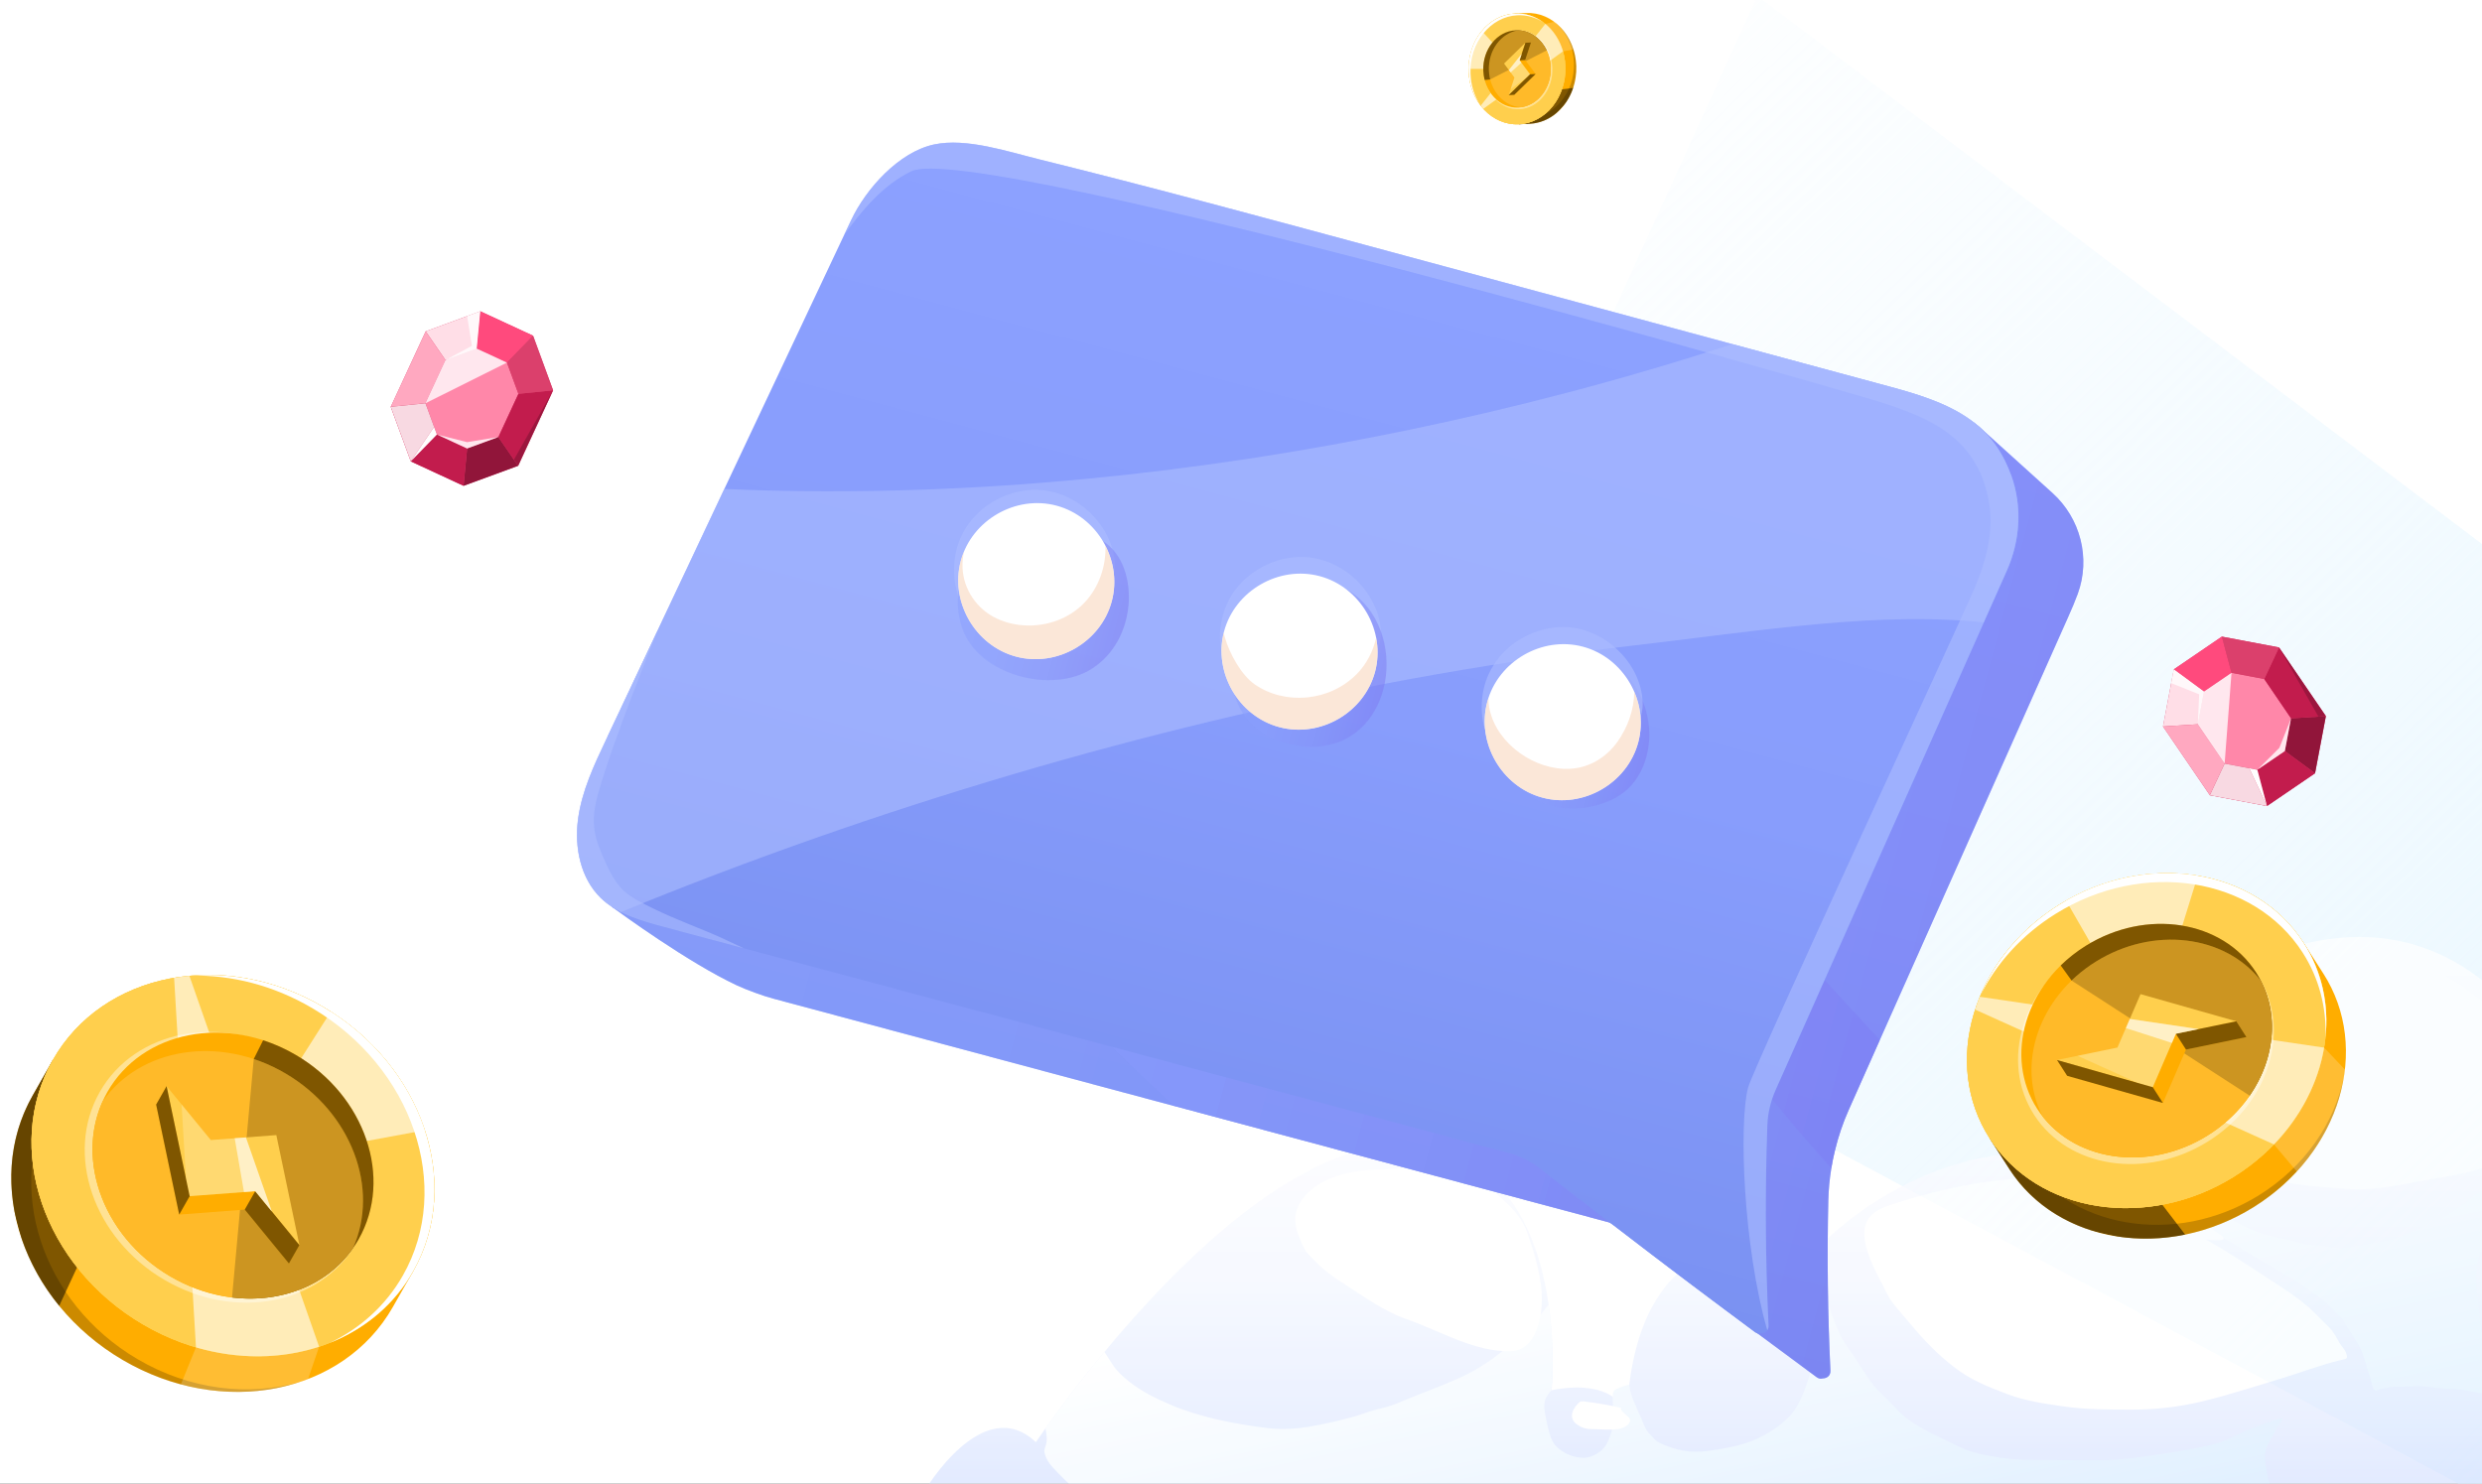 <?xml version="1.0" encoding="UTF-8"?> <svg xmlns="http://www.w3.org/2000/svg" width="281" height="168" viewBox="0 0 281 168" fill="none"><rect x="0" y="0" width="281" height="168" fill="#333333" stroke="none"/><g clip-path="url(#clip0_99_3774)"><rect width="281" height="168" fill="white"></rect><g clip-path="url(#clip1_99_3774)"><path d="M731.147 405.809L742.929 417.036L451.396 910.396L369.906 873.58L731.147 405.809Z" fill="url(#paint0_linear_99_3774)"></path><path d="M732.427 411.941L737.029 411.419L552.773 956.605L527.036 944.874L732.427 411.941Z" fill="url(#paint1_linear_99_3774)"></path><path d="M732.427 411.941L735.685 414.909L336.091 858.166L303.043 843.103L732.427 411.941Z" fill="url(#paint2_linear_99_3774)"></path><path d="M735.635 401.382L738.434 421.479L193.336 792.77L63.002 733.362L735.635 401.382Z" fill="url(#paint3_linear_99_3774)"></path><path d="M724.288 436.164L719.792 451.765L50.93 323.488L112.142 189.195L724.288 436.164Z" fill="url(#paint4_linear_99_3774)"></path><path d="M735.865 405.301L736.76 411.739L-92.011 662.705L-101.368 658.44L-66.768 582.532L735.865 405.301Z" fill="url(#paint5_linear_99_3774)"></path><path d="M736.273 405.988L734.303 412.025L152.805 100.814L198.964 -0.455L736.273 405.988Z" fill="url(#paint6_linear_99_3774)"></path><path d="M745.607 399.782L728.12 419.494L283.388 -185.671L369.658 -374.938L745.607 399.782Z" fill="url(#paint7_linear_99_3774)"></path><path d="M745.696 408.799L728.356 414.054L722.871 -226.038L825.935 -179.06L745.696 408.799Z" fill="url(#paint8_linear_99_3774)"></path><path d="M741.072 406.885L737.029 411.419L506.739 -324.553L586.3 -288.289L741.072 406.885Z" fill="url(#paint9_linear_99_3774)"></path><path d="M741.072 406.885L736.375 408.384L852.114 -167.127L892.815 -148.575L741.072 406.885Z" fill="url(#paint10_linear_99_3774)"></path><path d="M743.95 415.248L730.118 407.613L952.093 -121.556L1025.65 -88.026L743.95 415.248Z" fill="url(#paint11_linear_99_3774)"></path></g><g opacity="0.7"><path fill-rule="evenodd" clip-rule="evenodd" d="M104.68 168.827L122.043 168.977L260.636 170.189L288.419 170.432L344.95 170.926L358.605 171.045L366.3 171.114L395.595 171.364L406.721 171.465C403.924 169.716 401.165 168.371 398.472 167.358C382.733 161.433 369.393 166.883 364.924 169.151C363.883 169.681 363.318 170.04 363.318 170.04C363.318 170.04 362.778 168.058 361.29 165.866C360.088 164.066 358.245 162.128 355.561 161.01C351.053 159.13 346.445 160.978 343.672 162.578C342.066 163.51 341.08 164.36 341.08 164.36C341.08 164.36 341.472 161.66 341.656 158.416C341.891 154.286 341.786 149.261 340.1 147.798C337.098 145.193 333.237 147.798 333.237 147.798C333.237 147.798 328.084 129.356 315.632 126.544C303.725 123.863 294.175 128.881 293.364 129.331C293.328 129.343 293.307 129.356 293.307 129.356C293.253 129.212 293.196 129.063 293.141 128.918C292.856 128.174 292.558 127.423 292.237 126.686C292.23 126.675 292.225 126.654 292.218 126.643C291.455 124.875 290.601 123.119 289.64 121.425C284.207 111.851 275.457 104.133 262.397 106.543C244.649 109.817 242.466 133.211 242.466 133.211C222.251 124.262 206.581 140.578 206.581 140.578C206.581 140.578 198.425 137.598 190.694 143.565C186.552 146.758 185.001 152.321 184.454 156.802C184.281 158.203 184.206 159.502 184.188 160.583C183.957 159.695 183.486 158.802 182.588 158.164C182.577 158.152 182.557 158.138 182.538 158.127C179.96 156.371 175.668 157.427 175.668 157.427V157.415C175.693 157.147 176.064 152.872 175.333 147.752C174.223 140.002 170.583 130.328 159.353 129.703C147.279 129.028 133.445 142.945 125.041 153.076C121.977 156.763 119.64 159.945 118.369 161.738C117.656 162.732 117.277 163.301 117.277 163.301C111.247 157.597 104.68 168.827 104.68 168.827Z" fill="url(#paint12_linear_99_3774)"></path><path style="mix-blend-mode:multiply" fill-rule="evenodd" clip-rule="evenodd" d="M241.915 133.135C242.088 133.273 242.207 133.411 242.35 133.56C242.649 133.865 242.822 133.898 243.193 134.097C243.813 134.423 244.428 135.121 244.972 135.571C246.027 136.434 247.031 137.295 248.166 138.064C249.672 139.088 251.31 139.889 252.866 140.826C253.888 141.444 254.868 142.121 255.904 142.713C257.071 143.381 258.26 144.008 259.408 144.701C260.326 145.257 261.132 145.914 262.03 146.483C262.656 146.878 263.431 147.514 263.928 148.065C264.467 148.664 265.13 149.139 265.515 149.858C265.807 150.409 266.185 150.895 266.502 151.444C266.775 151.926 267.096 152.344 267.326 152.856C267.604 153.469 267.73 154.13 267.946 154.761C268.108 155.23 268.249 155.712 268.418 156.18C268.522 156.485 268.554 157.312 268.907 157.45C269.08 157.519 269.429 157.275 269.609 157.243C269.955 157.174 270.322 157.137 270.675 157.062C271.067 156.981 271.45 157.011 271.853 157.011C272.944 157.018 274.092 156.88 275.17 157.062C276.434 157.28 277.694 157.186 278.953 157.418C280.596 157.73 282.197 157.923 283.76 158.542C285.125 159.08 286.507 159.86 287.656 160.781C288.448 161.419 289.348 162.131 289.895 162.994C290.776 164.394 292.095 165.512 292.89 166.963C293.15 167.439 293.207 167.838 293.348 168.325C293.496 168.83 293.726 169.075 293.187 169.45C292.528 169.906 291.724 170.044 290.947 170.037C290.086 170.03 289.255 170.255 288.416 170.432L344.948 170.926C343.98 169.888 343.342 168.276 343.349 166.963C343.356 166.082 343.151 164.964 343.337 164.119C343.438 163.662 343.517 163.095 343.672 162.576C342.066 163.508 341.08 164.358 341.08 164.358C341.08 164.358 341.472 161.658 341.656 158.414C341.396 159.445 341.043 160.407 340.652 161.414C340.342 162.22 339.964 162.939 339.474 163.657C339.02 164.325 338.526 164.488 337.824 164.826C337.41 165.033 337.032 165.214 336.59 165.363C336.168 165.508 335.865 165.545 335.362 165.538C334.35 165.531 333.576 165.487 332.776 164.775C331.995 164.082 331.268 163.306 330.724 162.402C330.469 161.988 330.309 161.607 330.166 161.157C330.054 160.831 330.018 160.145 329.712 159.938C329.799 160.893 328.031 162.014 327.336 162.464C326.339 163.102 325.14 163.465 324.081 164.002C322.997 164.553 321.967 164.89 320.787 165.184C318.641 165.728 316.329 166.059 314.108 165.758C312.88 165.59 312.062 165.159 311.019 164.596C309.946 164.016 308.707 163.191 308.149 162.041C307.379 160.473 306.661 158.924 305.985 157.305C305.693 156.605 305.445 155.879 305.303 155.131C305.224 154.725 305.31 154.318 305.228 153.905C305.092 153.198 304.98 152.53 305.037 151.804C305.16 150.117 305.656 148.487 306.34 146.942C307.29 144.793 309.67 143.487 311.841 142.993C311.755 142.598 309.534 142.8 309.094 142.805C308.622 142.812 308.281 142.718 307.873 142.573C307.228 142.348 306.522 142.148 305.896 141.866C305.549 141.71 305.276 141.453 304.934 141.292C304.588 141.122 304.258 141.074 303.973 140.799C303.581 140.424 303.21 140.004 302.82 139.612C302.424 139.217 302.028 138.806 301.672 138.406C301.499 138.214 301.028 137.412 300.859 137.382C300.759 137.839 301.299 138.246 301.529 138.544C301.827 138.944 301.932 139.357 302.112 139.825C302.49 140.812 302.814 141.813 303.167 142.812C303.426 143.556 303.848 144.444 303.88 145.225C303.923 146.43 304.139 147.562 304.114 148.792C304.064 150.987 302.725 153.235 301.763 155.142C301.094 156.46 299.078 157.28 297.756 157.672C296.237 158.122 294.396 158.409 292.82 158.148C289.428 157.578 285.726 156.736 283.195 154.178C282.266 153.235 281.441 152.303 281.013 151.035C280.815 150.448 280.908 149.922 280.79 149.33C280.573 148.248 280.487 147.13 280.393 146.024C280.225 144.049 280.473 142.268 281.311 140.486C281.938 139.162 282.892 137.975 283.897 136.93C284.238 136.581 284.667 136.331 285.07 136.062C285.535 135.757 285.863 135.332 286.298 134.993C286.788 134.605 287.407 134.168 287.954 133.861C288.494 133.555 289.027 133.186 289.596 132.91C290.612 132.424 291.642 132.004 292.592 131.391C292.984 131.133 293.362 130.771 293.565 130.396C293.875 129.827 293.695 129.885 293.36 129.327C293.353 129.32 293.353 129.315 293.348 129.308C293.273 129.177 293.2 129.047 293.136 128.916C292.758 128.209 292.485 127.446 292.232 126.684C292.225 126.673 292.221 126.652 292.214 126.641C291.451 124.873 290.596 123.117 289.635 121.422C289.535 121.753 289.555 122.104 289.487 122.485C289.325 123.392 289.145 124.329 289.072 125.247C288.997 126.159 288.681 126.953 288.284 127.766C287.788 128.796 286.815 129.616 286.07 130.491C285.264 131.441 284.341 132.171 283.478 133.046C282.876 133.659 282.063 133.989 281.375 134.515C279.402 136.021 277.332 137.578 275.117 138.666C274.026 139.203 272.892 139.554 271.8 140.059C270.746 140.553 269.5 140.553 268.39 140.847C267.454 141.09 266.55 141.159 265.618 141.329C264.862 141.474 264.267 141.292 263.552 141.173C262.77 141.042 261.989 141.024 261.214 140.923C260.552 140.828 259.893 140.578 259.223 140.429C257.946 140.147 256.656 139.942 255.41 139.442C254.182 138.955 253.034 138.211 251.802 137.736C250.282 137.155 248.845 136.411 247.355 135.7C246.61 135.344 245.849 135.018 245.111 134.637C244.653 134.393 244.268 134.019 243.808 133.799C243.535 133.661 242.17 133.004 241.917 133.135H241.915Z" fill="url(#paint13_linear_99_3774)"></path><path style="mix-blend-mode:multiply" fill-rule="evenodd" clip-rule="evenodd" d="M118.28 164.596C118.442 165.221 118.758 165.684 119.198 166.164C120.102 167.151 121.064 168.077 122.043 168.977L260.636 170.189C260.467 170.145 260.301 170.095 260.139 170.044C259.321 169.787 258.235 169.507 257.572 168.926C256.982 168.414 256.747 167.496 256.636 166.731C256.488 165.707 256.232 164.895 256.629 163.882C256.914 163.157 257.317 162.532 257.695 161.864C257.961 161.396 258.278 161.077 258.495 160.602C258.278 160.57 257.793 160.746 257.576 160.794C257.274 160.87 256.925 160.983 256.633 161.095C255.902 161.371 255.194 161.632 254.469 161.926C253.688 162.252 252.957 162.645 252.18 162.996C251.1 163.478 249.972 163.708 248.82 163.947C247.196 164.284 245.478 164.541 243.833 164.778C242.191 165.014 240.466 165.253 238.81 165.315C235.983 165.42 233.136 165.29 230.309 165.308C228.181 165.319 225.855 165.051 223.777 164.539C222.222 164.158 220.932 163.363 219.492 162.695C218.326 162.151 217.224 161.545 216.162 160.815C215.107 160.09 214.333 159.059 213.403 158.196C212.745 157.59 212.237 157.128 211.747 156.364C211.226 155.551 210.649 154.782 210.141 153.958C209.465 152.87 208.654 151.983 208.175 150.801C207.585 149.357 206.954 147.84 206.631 146.29C206.353 144.933 205.72 143.67 205.453 142.316C205.373 141.91 205.378 141.471 205.396 141.046C205.335 141.464 205.173 141.884 205.161 142.321C205.15 142.832 205.255 143.253 205.353 143.739C205.476 144.371 205.378 145.009 205.396 145.645C205.428 146.689 205.608 147.826 205.756 148.857C205.947 150.225 205.745 151.269 205.521 152.612C205.155 154.869 204.617 157.087 203.523 159.1C202.599 160.788 200.722 162.082 198.99 162.881C197.143 163.731 195.307 164.018 193.286 164.3C191.382 164.569 189.657 164.213 187.953 163.412C187.514 163.205 187.406 163.063 187.122 162.748C186.96 162.574 186.762 162.379 186.595 162.179C186.204 161.697 185.914 160.829 185.666 160.26C185.195 159.171 184.55 157.966 184.456 156.798H184.445C184.03 156.853 183.465 157.073 183.074 157.241C182.634 157.434 182.566 157.76 182.577 158.159C182.577 158.384 182.609 158.627 182.602 158.889C182.595 159.796 182.919 160.446 182.67 161.32C182.465 162.076 182.242 162.913 181.853 163.588C181.381 164.408 180.222 165.069 179.285 165.076C178.511 165.083 177.536 164.775 176.909 164.351C176.066 163.795 175.732 163.327 175.44 162.337C175.192 161.488 175.012 160.613 174.875 159.738C174.814 159.314 174.807 158.802 174.962 158.425C175.091 158.12 175.42 157.675 175.656 157.406C175.681 157.137 176.053 152.863 175.322 147.743C174.93 148.244 174.522 148.737 174.094 149.206C171.558 151.981 168.617 154.518 165.182 156.056C162.863 157.094 160.457 157.932 158.113 158.919C157.332 159.249 156.612 159.419 155.806 159.612C154.819 159.856 153.915 160.262 152.935 160.512C149.842 161.288 146.58 162.112 143.368 161.694C139.784 161.233 135.932 160.508 132.602 159.096C130.884 158.366 129.105 157.509 127.654 156.295C127.064 155.801 126.437 155.246 126.016 154.589C125.699 154.095 125.353 153.584 125.03 153.072C121.966 156.759 119.628 159.94 118.357 161.733C118.457 162.289 118.574 162.87 118.469 163.409C118.382 163.878 118.145 164.091 118.278 164.592L118.28 164.596Z" fill="url(#paint14_linear_99_3774)"></path><path d="M281.703 114.149C283.879 116.856 285.979 119.476 287.366 122.697C288.029 124.235 288.899 125.761 288.533 127.488C288.12 129.444 286.004 130.059 284.464 130.886C281.395 132.529 277.942 133.069 274.559 133.65C271.513 134.173 268.648 134.88 265.527 134.612C261.871 134.297 257.743 134.244 254.485 132.323C250.428 129.931 248.316 125.536 249.346 120.844C249.799 118.785 250.362 117.083 251.688 115.414C253.182 113.537 255.358 112.338 257.349 111.071C259.292 109.836 261.287 108.183 263.538 107.574C265.784 106.968 268.461 106.968 270.702 107.588C271.429 107.79 272.167 108.123 272.844 108.456C273.6 108.826 274.343 109.039 275.115 109.379C276.031 109.783 276.778 110.511 277.644 111.004C278.168 111.303 278.673 111.56 279.127 111.936C280.61 113.169 282.498 114.106 281.703 114.147V114.149Z" fill="white"></path><path d="M249.745 140.358C252.524 141.924 255 143.597 257.656 145.33C259.344 146.432 260.868 147.459 262.285 148.889C262.722 149.33 263.158 149.773 263.599 150.207C264.21 150.808 264.461 151.341 264.859 152.052C265.078 152.443 265.417 152.709 265.584 153.145C265.862 153.871 265.709 153.85 265.053 154.002C262.709 154.543 260.415 155.452 258.107 156.141C255.198 157.009 252.321 157.959 249.366 158.676C246.687 159.325 244.047 159.622 241.302 159.615C238.721 159.608 236.079 159.622 233.527 159.238C231.402 158.919 229.317 158.639 227.315 157.881C225.078 157.034 223.158 156.286 221.249 154.814C219.385 153.379 217.879 151.814 216.374 150.021C215.693 149.208 214.986 148.414 214.33 147.583C213.651 146.722 213.292 145.716 212.768 144.759C211.948 143.262 210.562 140.321 211.271 138.528C211.897 136.944 213.667 136.563 215.125 136.099C218.374 135.068 221.682 134.272 225.055 133.801C226.695 133.572 228.281 133.457 229.935 133.413C231.851 133.365 233.486 133.025 235.409 133.319C238.268 133.758 240.888 134.437 243.603 135.456C244.728 135.879 245.892 136.294 246.947 136.878C247.656 137.268 248.273 137.791 249 138.14C249.722 138.489 250.139 138.9 250.751 139.403C251.043 139.642 251.394 139.752 251.656 140.041C251.886 140.296 251.872 140.606 249.745 140.351V140.358Z" fill="white"></path><path d="M164.205 132.78C165.339 133.181 167.483 133.643 168.645 134.481C169.194 134.878 169.642 135.413 170.159 135.851C171.319 136.836 172.408 138.11 172.909 139.57C173.763 142.066 174.659 144.878 174.551 147.541C174.465 149.704 173.686 152.911 171.082 152.994C166.929 153.127 163.045 150.684 159.209 149.36C156.735 148.506 154.512 146.862 152.304 145.473C151.029 144.669 149.871 143.845 148.851 142.755C148.397 142.27 147.987 141.99 147.662 141.389C147.397 140.9 147.17 140.255 146.962 139.727C146.409 138.335 146.561 137.006 147.438 135.801C149.29 133.257 153.067 132.49 156.047 132.449C157.585 132.428 159.04 132.153 160.573 132.139C161.437 132.132 162.104 132.215 162.947 132.46C164.002 132.77 165.059 132.713 164.207 132.775L164.205 132.78Z" fill="white"></path><path d="M179.246 158.673C180.682 158.839 182.103 159.087 183.509 159.417C183.427 160.046 185.028 160.425 184.406 161.208C183.652 162.161 181.645 161.825 180.641 161.832C179.768 161.837 179.235 161.789 178.533 161.288C177.461 160.524 178.098 159.364 178.932 158.676H179.246V158.673Z" fill="white"></path></g><path d="M232.369 55.824L224.417 48.638C224.29 48.518 224.167 48.405 224.032 48.289C222.857 47.27 221.305 46.668 219.795 46.277C212.601 44.396 204.921 42.69 197.155 41.008C195.684 40.694 194.216 40.373 192.746 40.059L192.739 40.057C182.061 37.767 171.354 35.483 161.635 32.859C149.341 29.531 137.045 26.21 124.68 23.149C121.072 22.262 116.422 20.698 112.783 21.463C108.786 22.298 105.049 26.478 103.359 30.057C101.953 33.048 96.818 43.934 91.31 55.617C84.72 69.601 77.576 84.732 75.63 88.847C74.667 90.881 70.814 95.84 69.424 99.367C68.842 100.845 68.686 102.072 69.358 102.737C69.358 102.737 69.364 102.738 69.369 102.746C69.39 102.765 69.407 102.776 69.424 102.788C70.14 103.312 77.898 108.991 83.417 111.572C84.522 112.087 86.396 112.776 87.576 113.085L132.868 125.221L132.875 125.216L182.069 138.384C182.125 138.399 182.174 138.413 182.229 138.434C182.403 138.501 182.578 138.594 182.725 138.713C183.593 139.391 184.435 140.041 185.256 140.673C185.684 141.007 186.108 141.333 186.528 141.652C188.301 143.017 189.985 144.292 191.645 145.534C192.252 145.995 192.861 146.451 193.465 146.898C195.016 148.051 196.556 149.194 198.147 150.371C198.418 150.577 198.696 150.777 198.973 150.984C201.063 152.528 203.259 154.152 205.669 155.941C205.914 156.119 206.151 156.15 206.362 156.08C206.822 156.077 207.265 155.784 207.232 155.19C206.926 148.771 206.847 142.347 206.994 135.923C207.024 134.695 207.14 133.471 207.336 132.268C207.444 131.593 207.584 130.92 207.748 130.259C208.126 128.674 208.653 127.128 209.318 125.638C209.604 124.991 209.897 124.346 210.185 123.692C211.054 121.739 211.937 119.757 212.825 117.757C215.764 111.178 218.788 104.376 221.808 97.592C226.051 88.055 230.279 78.546 234.21 69.728C234.572 68.922 234.921 68.092 235.232 67.252C236.71 63.224 235.552 58.696 232.369 55.824Z" fill="url(#paint15_linear_99_3774)"></path><path style="mix-blend-mode:multiply" opacity="0.5" d="M232.369 55.824L224.417 48.638C224.29 48.518 224.167 48.405 224.032 48.289C222.857 47.27 221.305 46.668 219.795 46.277C212.601 44.396 204.921 42.69 197.155 41.008C195.684 40.694 194.216 40.373 192.746 40.059L192.739 40.057C182.061 37.767 171.354 35.483 161.635 32.859C149.341 29.531 137.045 26.21 124.68 23.149C121.072 22.262 116.422 20.698 112.783 21.463C108.786 22.298 105.049 26.478 103.359 30.057C101.953 33.048 96.818 43.934 91.31 55.617C84.72 69.601 77.576 84.732 75.63 88.847C74.667 90.881 70.814 95.84 69.424 99.367C68.842 100.845 68.686 102.072 69.358 102.737C69.358 102.737 69.364 102.738 69.369 102.746C69.39 102.765 69.407 102.776 69.424 102.788C70.14 103.312 77.898 108.991 83.417 111.572C84.522 112.087 86.396 112.776 87.576 113.085L132.868 125.221L132.875 125.216L182.069 138.384C182.125 138.399 182.174 138.413 182.229 138.434C182.403 138.501 182.578 138.594 182.725 138.713C183.593 139.391 184.435 140.041 185.256 140.673C185.684 141.007 186.108 141.333 186.528 141.652C188.301 143.017 189.985 144.292 191.645 145.534C192.252 145.995 192.861 146.451 193.465 146.898C195.016 148.051 196.556 149.194 198.147 150.371C198.418 150.577 198.696 150.777 198.973 150.984C201.063 152.528 203.259 154.152 205.669 155.941C205.914 156.119 206.151 156.15 206.362 156.08C206.822 156.077 207.265 155.784 207.232 155.19C206.926 148.771 206.847 142.347 206.994 135.923C207.024 134.695 207.14 133.471 207.336 132.268C207.444 131.593 207.584 130.92 207.748 130.259C208.126 128.674 208.653 127.128 209.318 125.638C209.604 124.991 209.897 124.346 210.185 123.692C211.054 121.739 211.937 119.757 212.825 117.757C215.764 111.178 218.788 104.376 221.808 97.592C226.051 88.055 230.279 78.546 234.21 69.728C234.572 68.922 234.921 68.092 235.232 67.252C236.71 63.224 235.552 58.696 232.369 55.824Z" fill="url(#paint16_linear_99_3774)"></path><path style="mix-blend-mode:multiply" opacity="0.5" d="M198.115 145.906C198.093 142.817 197.8 139.743 197.555 136.668C197.097 130.939 196.574 125.206 195.636 119.534C195.554 119.419 195.472 119.304 195.398 119.185C195.232 118.935 195.303 118.695 195.471 118.54C195.304 117.599 195.132 116.656 194.944 115.722C194.795 115.011 195.893 114.708 196.034 115.423C196.284 116.646 196.5 117.873 196.708 119.104C198.304 121.452 200.017 123.711 201.814 125.906C203.595 128.084 205.453 130.196 207.339 132.282C207.712 129.997 208.371 127.762 209.318 125.638C210.468 123.057 211.639 120.421 212.831 117.758C207.635 112.161 202.447 106.56 197.597 100.664C192.871 100.354 187.994 101.425 183.467 102.504C178.473 103.69 173.547 105.213 168.504 106.186C162.549 107.341 156.457 107.887 150.403 108.118C144.255 108.357 138.098 108.229 131.952 108.037C130.39 107.99 128.831 107.885 127.269 107.891C125.966 107.894 124.665 108.064 123.372 108.202C120.985 108.459 118.407 108.785 116.056 108.115C117.263 109.508 118.496 110.881 119.756 112.229C123.956 116.735 128.383 121.01 132.874 125.222L182.068 138.391C182.309 138.455 182.532 138.568 182.724 138.719C188.514 143.24 193.084 146.636 198.144 150.384C198.118 148.895 198.12 147.401 198.107 145.91L198.115 145.906Z" fill="url(#paint17_linear_99_3774)"></path><path d="M227.68 53.79C226.884 51.604 225.786 49.948 224.417 48.638C224.29 48.518 224.167 48.405 224.032 48.289C223.88 48.162 223.728 48.035 223.573 47.92C221.05 45.909 217.778 44.807 213.923 43.774C208.187 42.224 202.216 40.61 196.152 38.972C182.222 35.206 167.801 31.316 154.62 27.751C142.325 24.43 130.031 21.102 117.67 18.049C114.057 17.154 109.408 15.59 105.769 16.355C101.77 17.197 98.035 21.37 96.351 24.951C96.322 25.01 96.292 25.075 96.261 25.14C96.162 25.359 96.043 25.606 95.908 25.888C95.801 26.112 95.68 26.366 95.556 26.631C93.172 31.685 87.552 43.611 82.003 55.369C81.939 55.511 81.868 55.651 81.803 55.794C81.614 56.201 81.427 56.603 81.234 57.003C81.044 57.41 80.857 57.812 80.664 58.212C80.469 58.618 80.281 59.019 80.096 59.415C79.35 61.008 78.601 62.588 77.875 64.134C77.6 64.711 77.328 65.282 77.063 65.849C76.753 66.51 76.445 67.165 76.14 67.807C76.095 67.901 76.051 67.989 76.014 68.079C75.754 68.627 75.502 69.171 75.247 69.7C74.993 70.23 74.745 70.755 74.508 71.269L74.503 71.288C74.474 71.346 74.445 71.405 74.416 71.464C74.368 71.57 74.313 71.675 74.264 71.782C74.108 72.118 73.953 72.449 73.799 72.773C73.565 73.275 73.335 73.764 73.107 74.242C73.105 74.248 73.104 74.254 73.102 74.26C72.96 74.567 72.819 74.869 72.674 75.162L72.671 75.174C72.54 75.465 72.403 75.753 72.269 76.03C72.215 76.135 72.166 76.241 72.119 76.342C72.019 76.567 71.916 76.779 71.812 76.99C71.775 77.08 71.732 77.168 71.69 77.249L71.683 77.274C71.683 77.274 71.656 77.327 71.641 77.356C71.62 77.41 71.593 77.463 71.566 77.515C71.528 77.605 71.486 77.686 71.451 77.77C71.424 77.822 71.404 77.87 71.377 77.923C71.357 77.971 71.332 78.017 71.314 78.059C71.298 78.094 71.28 78.136 71.264 78.171C71.227 78.235 71.196 78.299 71.172 78.366C71.16 78.383 71.157 78.395 71.146 78.412C71.142 78.425 71.141 78.431 71.131 78.442C71.104 78.494 71.075 78.553 71.046 78.611C70.996 78.724 70.946 78.837 70.897 78.944C70.857 79.019 70.823 79.096 70.783 79.172C70.763 79.22 70.738 79.266 70.718 79.314C70.665 79.439 70.607 79.556 70.547 79.68C70.516 79.745 70.486 79.81 70.457 79.868C70.442 79.898 70.426 79.933 70.412 79.963C70.376 80.046 70.334 80.128 70.3 80.205C70.273 80.257 70.246 80.31 70.223 80.37C70.166 80.481 70.116 80.594 70.068 80.701C70.052 80.736 70.037 80.766 70.021 80.801C70.01 80.818 70.006 80.83 69.997 80.841C69.984 80.864 69.977 80.889 69.965 80.912C69.7 81.479 69.456 81.992 69.242 82.445C69.229 82.469 69.224 82.487 69.214 82.498C69.137 82.663 69.069 82.818 68.998 82.958C68.966 83.029 68.935 83.094 68.906 83.153C68.904 83.159 68.903 83.165 68.893 83.176C68.878 83.232 68.844 83.282 68.823 83.337C68.822 83.343 68.818 83.355 68.817 83.361C68.815 83.368 68.807 83.372 68.806 83.378C68.801 83.397 68.796 83.415 68.791 83.434C68.767 83.474 68.75 83.51 68.733 83.551L68.729 83.564C68.699 83.629 68.67 83.687 68.641 83.746C67.266 86.646 65.876 89.601 65.455 92.783C65.036 95.959 65.734 99.454 68.037 101.692C68.233 101.877 68.431 102.056 68.64 102.219C68.706 102.27 68.772 102.32 68.844 102.373C69.027 102.508 69.205 102.636 69.393 102.753C69.415 102.772 69.432 102.783 69.449 102.794C71.136 103.857 73.158 104.419 75.11 104.942L125.94 118.549L170.796 130.554C172.079 130.898 173.279 131.499 174.33 132.312C177.149 134.509 179.79 136.552 182.253 138.44C189.097 143.688 194.58 147.795 198.673 150.838C198.784 150.921 198.891 150.969 198.998 150.991C199.129 151.02 199.251 151.012 199.367 150.977C199.653 150.974 199.931 150.856 200.098 150.628C200.195 150.488 200.249 150.31 200.242 150.089C199.879 142.545 199.83 134.993 200.099 127.446C200.135 126.419 200.321 125.4 200.649 124.425C200.761 124.083 200.891 123.746 201.04 123.414L202.322 120.536C203.718 117.409 205.14 114.21 206.589 110.958C212.522 97.642 218.81 83.497 224.608 70.484C224.728 70.21 224.856 69.932 224.975 69.659C225.226 69.095 225.477 68.531 225.727 67.967C226.227 66.846 226.725 65.73 227.212 64.632C228.741 61.209 228.981 57.314 227.704 53.797L227.68 53.79Z" fill="url(#paint18_linear_99_3774)"></path><g style="mix-blend-mode:overlay" opacity="0.6"><path d="M227.681 53.784C225.373 47.426 220.465 45.54 213.925 43.768C195.009 38.653 173.538 32.86 154.622 27.745C142.327 24.424 130.033 21.096 117.672 18.043C114.059 17.148 109.416 15.585 105.777 16.351C101.778 17.192 98.043 21.366 96.353 24.945C96.156 25.357 95.89 25.93 95.556 26.631C97.637 23.748 99.97 20.965 103.147 19.399C110.313 15.859 208.183 44.076 212.476 45.406C218.682 47.334 224.022 49.642 225.213 57.095C225.737 60.371 224.782 63.662 223.527 66.66C222.222 69.771 198.503 120.881 197.905 123.165C196.863 127.177 197.348 141.057 200.079 150.623C200.177 150.483 200.237 150.307 200.225 150.078C199.862 142.534 199.82 134.984 200.088 127.437C200.136 126.041 200.463 124.674 201.031 123.398L202.313 120.52C210.285 102.642 219.338 82.244 227.203 64.616C228.732 61.193 228.97 57.304 227.689 53.779L227.681 53.784Z" fill="#ACBDFF"></path></g><g style="mix-blend-mode:overlay" opacity="0.6"><path d="M68.014 101.679C68.694 102.34 69.472 102.854 70.309 103.277C71.227 102.899 72.147 102.514 73.07 102.144C87.618 96.291 102.471 91.184 117.539 86.838C132.402 82.557 147.487 79.013 162.718 76.339C170.044 75.054 177.41 73.965 184.8 73.109C190.991 72.39 197.166 71.533 203.366 70.903C210.051 70.223 216.821 69.799 223.528 70.374C223.88 70.402 224.223 70.434 224.571 70.474C225.453 68.498 226.323 66.539 227.182 64.624C228.71 61.2 228.948 57.312 227.667 53.787C225.359 47.429 220.45 45.543 213.911 43.771C208.175 42.22 202.204 40.607 196.14 38.969C189.963 40.974 183.725 42.81 177.444 44.461C165.552 47.592 153.496 50.094 141.342 51.946C129.154 53.801 116.863 54.998 104.542 55.443C97.031 55.709 89.507 55.699 81.997 55.368C76.121 67.829 70.336 80.095 68.61 83.738C67.235 86.638 65.845 89.593 65.43 92.777C65.01 95.959 65.707 99.454 68.012 101.685L68.014 101.679Z" fill="#ACBDFF"></path></g><g style="mix-blend-mode:overlay" opacity="0.6"><path d="M156.338 71.74C156.335 71.653 156.333 71.559 156.33 71.472C156.26 69.899 155.635 68.317 154.73 67.058C152.841 64.413 149.674 62.747 146.387 63.115C143.184 63.466 140.177 65.49 138.873 68.475C138.122 70.187 137.947 72.08 138.287 73.885C138.282 73.903 138.289 73.925 138.297 73.947C138.526 75.124 138.98 76.256 139.632 77.267C139.955 77.772 140.327 78.244 140.749 78.676C140.8 78.736 140.861 78.779 140.918 78.814C141.108 79.098 141.444 79.281 141.873 79.17C142.651 78.966 143.428 78.769 144.206 78.566C145.591 78.207 146.97 77.845 148.347 77.49C150.131 77.032 152.042 76.693 153.699 75.862C153.914 75.754 154.119 75.636 154.306 75.507C155.041 75.019 155.606 74.374 155.95 73.609L155.955 73.59C156.211 73.034 156.344 72.412 156.338 71.74Z" fill="#ACBDFF"></path></g><g style="mix-blend-mode:overlay" opacity="0.6"><path d="M126.23 64.144C126.229 63.48 126.121 62.813 125.936 62.166C125.66 61.188 125.198 60.261 124.623 59.456C122.735 56.811 119.566 55.151 116.28 55.513C113.082 55.872 110.069 57.894 108.765 60.879C107.855 62.96 107.789 65.314 108.469 67.436C108.623 67.929 108.826 68.408 109.067 68.872C109.469 69.677 110 70.423 110.641 71.08C110.699 71.136 110.753 71.183 110.81 71.218C111 71.502 111.336 71.685 111.764 71.574C112.871 71.286 113.978 70.998 115.083 70.716C116.14 70.441 117.19 70.165 118.245 69.896C119.51 69.564 120.836 69.302 122.091 68.881C122.609 68.707 123.114 68.51 123.597 68.268C124.909 67.61 125.824 66.526 126.124 65.159L126.129 65.14C126.2 64.827 126.236 64.491 126.23 64.144Z" fill="#ACBDFF"></path></g><path style="mix-blend-mode:multiply" opacity="0.5" d="M127.773 68.424C127.946 66.218 127.425 63.774 125.936 62.166C125.623 61.823 125.272 61.523 124.866 61.275C124.596 61.096 124.298 60.943 123.979 60.818C123.902 60.784 123.826 60.77 123.75 60.756C123.652 60.65 123.523 60.563 123.353 60.504C119.099 59.151 114.217 60.314 110.996 63.384C110.722 63.29 110.404 63.338 110.136 63.618C109.691 64.09 109.338 64.613 109.075 65.174C108.828 65.699 108.66 66.252 108.554 66.821C108.52 67.024 108.491 67.229 108.469 67.436C108.355 68.681 108.538 69.979 108.951 71.165C110.77 76.449 119.124 78.641 123.651 75.702C126.144 74.085 127.534 71.349 127.773 68.424Z" fill="url(#paint19_linear_99_3774)"></path><path style="mix-blend-mode:multiply" opacity="0.5" d="M156.757 77.439C156.776 77.37 156.788 77.301 156.8 77.231C157.145 75.324 156.99 73.296 156.33 71.472C155.612 69.493 154.29 67.757 152.359 66.682L152.353 66.68C151.901 66.433 151.474 66.591 151.22 66.894C149.458 66.801 147.736 67.376 146.159 68.129C144.535 68.909 142.98 69.981 141.805 71.366C140.93 72.4 140.259 73.662 139.909 74.996C139.709 75.74 139.609 76.51 139.632 77.267C139.638 77.74 139.697 78.215 139.804 78.682L139.801 78.694C139.978 79.399 140.259 80.085 140.679 80.723C140.704 80.756 140.722 80.787 140.748 80.814C142.652 83.623 146.576 84.993 149.85 84.475C153.754 83.861 156.071 80.868 156.757 77.439Z" fill="url(#paint20_linear_99_3774)"></path><path style="mix-blend-mode:multiply" opacity="0.5" d="M186.651 84.372C186.863 82.662 186.608 80.913 185.962 79.332C185.357 77.822 184.394 76.461 183.155 75.405C183.048 75.31 182.926 75.244 182.81 75.206C182.429 75.091 182.04 75.252 181.796 75.519C181.739 75.51 181.678 75.514 181.617 75.517C178.446 75.876 175.414 77.323 173.308 79.754C172.173 81.064 171.325 82.743 171.09 84.461C170.962 85.363 171.004 86.271 171.262 87.144C171.436 87.755 171.716 88.348 172.117 88.907C172.262 89.112 172.422 89.308 172.589 89.479C172.595 89.481 172.595 89.481 172.601 89.482C174.558 91.574 177.812 91.901 180.489 91.257C182.087 90.868 183.663 90.121 184.751 88.859C185.847 87.598 186.451 86.013 186.653 84.366L186.651 84.372Z" fill="url(#paint21_linear_99_3774)"></path><path d="M119.613 57.256C114.996 56.019 110.014 58.896 108.777 63.513C107.539 68.13 110.397 73.107 115.033 74.349C119.669 75.591 124.632 72.71 125.869 68.093C127.107 63.476 124.249 58.498 119.613 57.256Z" fill="white"></path><g style="mix-blend-mode:multiply" opacity="0.7"><path d="M125.147 61.788C125.196 62.944 125.011 64.13 124.607 65.244C123.748 67.604 122.061 69.364 119.698 70.252C117.519 71.07 115.005 71.034 112.883 70.053C110.629 69.018 109.078 66.775 108.975 64.284C108.951 63.679 109.014 63.072 109.135 62.473C108.998 62.808 108.873 63.153 108.776 63.513C107.534 68.149 110.397 73.107 115.033 74.349C119.669 75.591 124.632 72.71 125.869 68.093C126.451 65.924 126.121 63.683 125.141 61.787L125.147 61.788Z" fill="#FADDC8"></path></g><path d="M149.417 65.242C144.8 64.005 139.818 66.881 138.581 71.499C137.344 76.116 140.201 81.093 144.837 82.335C149.473 83.577 154.437 80.696 155.674 76.079C156.911 71.462 154.053 66.484 149.417 65.242Z" fill="white"></path><g style="mix-blend-mode:multiply" opacity="0.7"><path d="M155.796 72.226C155.457 73.763 154.703 75.214 153.601 76.327C150.491 79.48 145.43 79.851 142.04 77.481C140.523 76.423 139.209 74.012 138.68 72.196C138.625 72.002 138.583 71.812 138.555 71.618C137.395 76.223 140.245 81.105 144.837 82.335C149.43 83.566 154.437 80.696 155.674 76.079C156.019 74.79 156.038 73.48 155.796 72.226Z" fill="#FADDC8"></path></g><g style="mix-blend-mode:overlay" opacity="0.6"><path d="M185.975 79.681C185.974 79.561 185.971 79.448 185.962 79.332C185.878 77.788 185.256 76.24 184.367 74.999C183.932 74.391 183.429 73.838 182.876 73.35C181.014 71.696 178.558 70.772 176.024 71.056C173.245 71.361 170.615 72.922 169.119 75.284C168.884 75.64 168.677 76.016 168.504 76.415C167.618 78.429 167.533 80.705 168.154 82.777C168.575 84.205 169.334 85.538 170.386 86.617C170.437 86.677 170.498 86.72 170.555 86.755C170.707 86.982 170.955 87.148 171.262 87.144C171.341 87.145 171.424 87.134 171.51 87.111C172.394 86.883 173.279 86.655 174.166 86.421C175.436 86.09 176.713 85.762 177.984 85.431C179.724 84.987 181.582 84.648 183.208 83.862C183.252 83.847 183.297 83.826 183.336 83.803C184.487 83.228 185.333 82.326 185.729 81.196L185.732 81.184C185.897 80.716 185.979 80.213 185.975 79.681Z" fill="#ACBDFF"></path></g><g style="mix-blend-mode:overlay" opacity="0.6"><path d="M81.95 106.316C79.322 105.114 76.58 104.167 73.987 102.888C72.843 102.322 71.531 101.718 70.59 100.841C69.404 99.74 68.721 98.049 68.087 96.597C67.073 94.259 67 92.473 67.66 90.059C68.175 88.185 68.803 86.34 69.447 84.507C70.78 80.719 72.241 76.979 73.72 73.243C73.983 72.583 74.245 71.929 74.502 71.267C71.749 77.106 69.565 81.735 68.616 83.739C67.241 86.639 65.851 89.595 65.437 92.778C65.016 95.96 65.713 99.455 68.018 101.687C69.9 103.513 72.557 104.258 75.092 104.937L84.221 107.383C83.468 107.022 82.706 106.665 81.948 106.323L81.95 106.316Z" fill="#ACBDFF"></path></g><path d="M179.215 73.227C174.598 71.989 169.616 74.866 168.379 79.483C167.142 84.1 169.999 89.077 174.635 90.32C179.271 91.562 184.235 88.68 185.472 84.063C186.709 79.446 183.851 74.469 179.215 73.227Z" fill="white"></path><g style="mix-blend-mode:multiply" opacity="0.7"><path d="M185.02 78.336C185.004 80.331 184.288 82.358 183.129 83.98C181.853 85.77 179.953 86.935 177.736 87.052C173.815 87.257 169.525 84.28 168.656 80.381C168.552 79.928 168.521 79.475 168.527 79.031C168.479 79.184 168.42 79.328 168.379 79.483C167.137 84.119 170 89.077 174.635 90.32C179.271 91.562 184.235 88.68 185.472 84.063C185.995 82.111 185.783 80.101 185.022 78.33L185.02 78.336Z" fill="#FADDC8"></path></g><g clip-path="url(#clip2_99_3774)"><path d="M263.023 110.22L260.805 106.768L225.262 128.909L227.481 132.361C232.945 140.863 245.331 142.8 255.146 136.687C264.961 130.573 268.487 118.722 263.024 110.218L263.023 110.22Z" fill="#FFAD00"></path><g style="mix-blend-mode:overlay" opacity="0.2"><path d="M265.357 121.987C264.273 127.178 260.945 132.104 255.776 135.323C246.265 141.248 234.126 139.158 228.662 130.654L226.889 127.894L225.263 128.907L227.481 132.359C232.945 140.862 245.331 142.798 255.147 136.685C260.855 133.129 264.434 127.633 265.358 121.984L265.357 121.987Z" fill="black"></path></g><g style="mix-blend-mode:overlay" opacity="0.2"><path d="M260.032 132.653C263.126 129.294 265.01 125.22 265.479 121.113L263.124 118.627L257.447 129.589L260.032 132.653Z" fill="white"></path></g><g style="mix-blend-mode:overlay" opacity="0.5"><path d="M247.392 139.798L240.699 131.044L228.834 126.683L225.262 128.909L227.481 132.361C231.569 138.723 239.53 141.407 247.392 139.798Z" fill="black"></path></g><path d="M252.927 133.233C262.742 127.119 266.269 115.269 260.805 106.766C255.34 98.263 242.954 96.326 233.139 102.441C223.324 108.555 219.798 120.405 225.262 128.908C230.726 137.411 243.112 139.348 252.927 133.233Z" fill="#FFCF4D"></path><path d="M252.927 133.233C262.742 127.119 266.269 115.269 260.805 106.766C255.34 98.263 242.954 96.326 233.139 102.441C223.324 108.555 219.798 120.405 225.262 128.908C230.726 137.411 243.112 139.348 252.927 133.233Z" fill="#FFCF4D"></path><path d="M252.927 133.233C262.742 127.119 266.269 115.269 260.805 106.766C255.34 98.263 242.954 96.326 233.139 102.441C223.324 108.555 219.798 120.405 225.262 128.908C230.726 137.411 243.112 139.348 252.927 133.233Z" fill="#FFCF4D"></path><g style="mix-blend-mode:overlay" opacity="0.6"><path d="M233.913 101.98L243.035 117.838L248.825 99.158C244.021 98.353 238.698 99.238 233.913 101.98Z" fill="white"></path></g><g style="mix-blend-mode:overlay"><path d="M232.707 103.487C242.636 97.303 255.165 99.262 260.693 107.864C262.572 110.789 263.399 114.104 263.284 117.45C263.666 113.738 262.889 110.009 260.807 106.766C255.341 98.263 242.955 96.327 233.14 102.44C228.951 105.051 225.908 108.705 224.221 112.699C226.001 109.118 228.881 105.872 232.707 103.488L232.707 103.487Z" fill="white"></path></g><g style="mix-blend-mode:overlay" opacity="0.6"><path d="M223.615 114.319L257.447 129.589C260.509 126.417 262.461 122.562 263.124 118.626L224.15 112.869C223.953 113.348 223.773 113.83 223.616 114.317L223.615 114.319Z" fill="white"></path></g><g style="mix-blend-mode:overlay" opacity="0.4"><path d="M249.968 129.256C256.964 124.898 259.495 116.48 255.623 110.454C251.75 104.427 242.94 103.075 235.944 107.433C228.949 111.791 226.417 120.209 230.29 126.235C234.162 132.262 242.972 133.614 249.968 129.256Z" fill="white"></path></g><path d="M249.932 128.573C256.776 124.31 259.235 116.047 255.425 110.118C251.614 104.188 242.978 102.838 236.134 107.101C229.29 111.365 226.831 119.628 230.641 125.557C234.452 131.486 243.088 132.837 249.932 128.573Z" fill="#FFAD00"></path><g style="mix-blend-mode:overlay" opacity="0.5"><path d="M254.696 124.064C257.672 119.759 258.143 114.345 255.426 110.117C251.616 104.188 242.979 102.837 236.136 107.101C235.086 107.754 234.14 108.503 233.304 109.322L234.533 111.029L254.696 124.064Z" fill="black"></path></g><path d="M255.956 111.038C251.89 105.853 243.778 104.841 237.282 108.888C230.786 112.935 228.241 120.586 231.258 126.424C235.324 131.609 243.436 132.62 249.932 128.574C256.428 124.527 258.974 116.876 255.956 111.038Z" fill="#FFBA29"></path><g style="mix-blend-mode:overlay" opacity="0.2"><path d="M254.696 124.064C257.46 120.066 258.063 115.11 255.958 111.037C251.892 105.852 243.78 104.84 237.284 108.887C236.269 109.519 235.349 110.24 234.533 111.029L254.696 124.064Z" fill="black"></path></g><path d="M244.875 124.892L247.485 118.843L254.328 117.43L253.182 115.644L243.488 114.355L240.878 120.405L232.887 120.031L234.034 121.817L244.875 124.892Z" fill="#FFAD00"></path><path d="M243.727 123.106L246.339 117.056L253.182 115.644L242.34 112.568L239.73 118.618L232.887 120.031L243.727 123.106Z" fill="#FFCF4D"></path><g style="mix-blend-mode:overlay" opacity="0.5"><path d="M247.485 118.843L246.339 117.057L253.182 115.644L254.328 117.43L247.485 118.843Z" fill="black"></path></g><g style="mix-blend-mode:overlay" opacity="0.5"><path d="M243.727 123.106L244.875 124.892L234.034 121.817L232.887 120.031L243.727 123.106Z" fill="black"></path></g><g style="mix-blend-mode:overlay" opacity="0.2"><path d="M241.129 115.378L239.73 118.618L235.209 119.552L241.993 122.614L243.727 123.106L246.339 117.057L248.907 116.527L241.129 115.378Z" fill="white"></path></g><g style="mix-blend-mode:overlay" opacity="0.6"><path d="M246.339 117.057L248.907 116.527L241.129 115.378L240.681 116.413L245.89 118.094L246.339 117.057Z" fill="white"></path></g></g><path d="M60.352 38.016L54.377 35.249L48.196 37.517L44.238 46.062L46.507 52.243L52.481 55.01L58.662 52.742L62.62 44.197L60.352 38.016Z" fill="#DB406C"></path><path d="M57.392 41.057L53.972 39.473L50.433 40.771L48.168 45.663L49.466 49.202L52.887 50.786L56.425 49.488L58.691 44.596L57.392 41.057Z" fill="#FF87A9"></path><path d="M48.196 37.517L50.433 40.771L53.972 39.473L54.377 35.249L48.196 37.517Z" fill="#FFDEE7"></path><path d="M57.392 41.057L53.972 39.473L54.377 35.249L60.352 38.016L57.392 41.057Z" fill="#FF4A7D"></path><path d="M48.167 45.663L44.238 46.062L48.196 37.517L50.433 40.771L48.167 45.663Z" fill="#FFA8C0"></path><path d="M49.466 49.202L46.507 52.243L44.238 46.062L48.167 45.663L49.466 49.202Z" fill="#DB406C"></path><path d="M58.662 52.742L56.425 49.488L52.887 50.786L52.481 55.01L58.662 52.742Z" fill="#91153A"></path><path d="M49.466 49.202L52.887 50.786L52.481 55.01L46.507 52.243L49.466 49.202Z" fill="#C21C4D"></path><path d="M58.691 44.595L62.62 44.196L58.662 52.742L56.425 49.487L58.691 44.595Z" fill="#C21C4D"></path><path d="M57.392 41.057L60.352 38.016L62.62 44.197L58.691 44.595L57.392 41.057Z" fill="#DB406C"></path><g style="mix-blend-mode:overlay" opacity="0.8"><path d="M48.167 45.663L57.392 41.057L53.972 39.473L54.377 35.249L52.888 35.796L53.425 39.162L50.433 40.771L48.167 45.663Z" fill="white"></path></g><g style="mix-blend-mode:overlay"><path d="M46.507 52.243L49.148 48.336L49.466 49.202L46.507 52.243Z" fill="white"></path></g><g style="mix-blend-mode:overlay" opacity="0.2"><path d="M62.62 44.197L58.186 52.05L58.662 52.742L62.62 44.197Z" fill="black"></path></g><path opacity="0.8" d="M44.238 46.062L46.507 52.243L49.148 48.336L48.167 45.663L44.238 46.062Z" fill="white"></path><g style="mix-blend-mode:overlay" opacity="0.8"><path d="M49.466 49.201L52.883 50.066L56.425 49.487L52.887 50.785L49.466 49.201Z" fill="white"></path></g><path d="M251.55 72.086L246.11 75.794L244.884 82.263L250.188 90.044L256.658 91.269L262.098 87.561L263.323 81.092L258.019 73.31L251.55 72.086Z" fill="#DB406C"></path><path d="M252.642 76.186L249.527 78.309L248.826 82.013L251.862 86.468L255.566 87.168L258.68 85.045L259.381 81.342L256.345 76.888L252.642 76.186Z" fill="#FF87A9"></path><path d="M244.884 82.263L248.826 82.013L249.527 78.309L246.11 75.794L244.884 82.263Z" fill="#FFDEE7"></path><path d="M252.642 76.186L249.527 78.309L246.11 75.793L251.55 72.085L252.642 76.186Z" fill="#FF4A7D"></path><path d="M251.862 86.467L250.188 90.044L244.884 82.263L248.826 82.013L251.862 86.467Z" fill="#FFA8C0"></path><path d="M255.566 87.168L256.658 91.269L250.188 90.044L251.862 86.467L255.566 87.168Z" fill="#DB406C"></path><path d="M263.323 81.092L259.381 81.342L258.68 85.045L262.098 87.561L263.323 81.092Z" fill="#91153A"></path><path d="M255.566 87.168L258.68 85.045L262.098 87.561L256.658 91.269L255.566 87.168Z" fill="#C21C4D"></path><path d="M256.345 76.888L258.019 73.311L263.323 81.092L259.381 81.342L256.345 76.888Z" fill="#C21C4D"></path><path d="M252.642 76.186L251.55 72.085L258.019 73.31L256.345 76.887L252.642 76.186Z" fill="#DB406C"></path><g style="mix-blend-mode:overlay" opacity="0.8"><path d="M251.862 86.468L252.642 76.186L249.527 78.309L246.11 75.794L245.814 77.353L248.98 78.619L248.826 82.013L251.862 86.468Z" fill="white"></path></g><g style="mix-blend-mode:overlay"><path d="M256.657 91.269L254.659 86.997L255.566 87.168L256.657 91.269Z" fill="white"></path></g><g style="mix-blend-mode:overlay" opacity="0.2"><path d="M258.019 73.31L262.484 81.145L263.323 81.092L258.019 73.31Z" fill="black"></path></g><path opacity="0.8" d="M250.188 90.044L256.658 91.269L254.659 86.997L251.862 86.467L250.188 90.044Z" fill="white"></path><g style="mix-blend-mode:overlay" opacity="0.8"><path d="M255.566 87.168L258.061 84.679L259.381 81.342L258.68 85.046L255.566 87.168Z" fill="white"></path></g><g clip-path="url(#clip3_99_3774)"><path d="M172.757 1.474L171.529 1.535L171.971 14.073L173.199 14.013C176.223 13.864 178.576 10.936 178.455 7.473C178.332 4.011 175.781 1.325 172.757 1.474L172.757 1.474Z" fill="#FFAD00"></path><g style="mix-blend-mode:overlay" opacity="0.2"><path d="M176.162 2.626C177.348 3.683 178.131 5.283 178.195 7.106C178.313 10.461 175.957 13.302 172.932 13.451L171.951 13.499L171.971 14.073L173.199 14.012C176.223 13.863 178.576 10.935 178.454 7.473C178.383 5.459 177.491 3.709 176.161 2.625L176.162 2.626Z" fill="black"></path></g><g style="mix-blend-mode:overlay" opacity="0.2"><path d="M178.137 5.602C177.726 4.297 176.95 3.199 175.953 2.464L174.956 2.704L176.955 5.816L178.137 5.602Z" fill="white"></path></g><g style="mix-blend-mode:overlay" opacity="0.5"><path d="M178.104 9.952L174.831 10.383L171.927 12.813L171.971 14.073L173.199 14.013C175.462 13.901 177.348 12.234 178.104 9.952Z" fill="black"></path></g><path d="M177.226 7.534C177.104 4.072 174.553 1.386 171.529 1.535C168.504 1.684 166.151 4.612 166.273 8.074C166.395 11.537 168.946 14.223 171.971 14.073C174.995 13.924 177.348 10.996 177.226 7.534Z" fill="#FFCF4D"></path><path d="M177.226 7.534C177.104 4.072 174.553 1.386 171.529 1.535C168.504 1.684 166.151 4.612 166.273 8.074C166.395 11.537 168.946 14.223 171.971 14.073C174.995 13.924 177.348 10.996 177.226 7.534Z" fill="#FFCF4D"></path><path d="M177.226 7.534C177.104 4.072 174.553 1.386 171.529 1.535C168.504 1.684 166.151 4.612 166.273 8.074C166.395 11.537 168.946 14.223 171.971 14.073C174.995 13.924 177.348 10.996 177.226 7.534Z" fill="#FFCF4D"></path><g style="mix-blend-mode:overlay" opacity="0.6"><path d="M166.269 7.804L171.75 7.804L167.763 3.51C166.837 4.637 166.272 6.152 166.269 7.804Z" fill="white"></path></g><g style="mix-blend-mode:overlay"><path d="M166.48 8.343C166.357 4.84 168.737 1.879 171.797 1.728C172.837 1.677 173.822 1.957 174.674 2.487C173.767 1.833 172.682 1.478 171.529 1.534C168.504 1.684 166.151 4.612 166.273 8.074C166.326 9.552 166.82 10.888 167.605 11.923C166.941 10.926 166.528 9.693 166.481 8.343L166.48 8.343Z" fill="white"></path></g><g style="mix-blend-mode:overlay" opacity="0.6"><path d="M167.936 12.322L176.955 5.816C176.588 4.547 175.879 3.464 174.955 2.704L167.639 11.966C167.734 12.089 167.833 12.208 167.935 12.322L167.936 12.322Z" fill="white"></path></g><g style="mix-blend-mode:overlay" opacity="0.4"><path d="M175.751 7.709C175.664 5.241 173.856 3.326 171.712 3.432C169.569 3.537 167.902 5.624 167.989 8.091C168.076 10.559 169.884 12.474 172.028 12.368C174.171 12.263 175.838 10.176 175.751 7.709Z" fill="white"></path></g><path d="M175.569 7.616C175.484 5.202 173.705 3.329 171.596 3.433C169.487 3.537 167.846 5.578 167.931 7.993C168.016 10.407 169.795 12.28 171.904 12.176C174.013 12.072 175.654 10.03 175.569 7.616Z" fill="#FFAD00"></path><g style="mix-blend-mode:overlay" opacity="0.5"><path d="M175.109 5.705C174.435 4.289 173.1 3.358 171.596 3.432C169.487 3.536 167.846 5.578 167.931 7.992C167.944 8.362 167.997 8.72 168.085 9.059L168.712 8.995L175.109 5.705Z" fill="black"></path></g><path d="M171.914 3.432C169.96 3.714 168.486 5.67 168.567 7.961C168.648 10.253 170.255 12.057 172.221 12.145C174.175 11.863 175.65 9.908 175.569 7.616C175.488 5.324 173.881 3.52 171.914 3.432Z" fill="#FFBA29"></path><g style="mix-blend-mode:overlay" opacity="0.2"><path d="M175.109 5.705C174.483 4.39 173.286 3.493 171.914 3.432C169.96 3.713 168.486 5.669 168.567 7.961C168.579 8.319 168.629 8.665 168.712 8.995L175.109 5.705Z" fill="black"></path></g><path d="M173.857 8.38L172.676 6.798L173.331 4.81L172.696 4.841L170.913 7.166L172.095 8.747L170.804 10.767L171.439 10.736L173.857 8.38Z" fill="#FFAD00"></path><path d="M173.222 8.411L172.041 6.829L172.696 4.841L170.278 7.197L171.459 8.779L170.804 10.767L173.222 8.411Z" fill="#FFCF4D"></path><g style="mix-blend-mode:overlay" opacity="0.5"><path d="M172.676 6.798L172.041 6.829L172.696 4.841L173.331 4.81L172.676 6.798Z" fill="black"></path></g><g style="mix-blend-mode:overlay" opacity="0.5"><path d="M173.222 8.411L173.857 8.379L171.439 10.736L170.804 10.767L173.222 8.411Z" fill="black"></path></g><g style="mix-blend-mode:overlay" opacity="0.2"><path d="M170.827 7.931L171.459 8.779L171.027 10.092L172.835 8.788L173.222 8.411L172.041 6.829L172.287 6.083L170.827 7.931Z" fill="white"></path></g><g style="mix-blend-mode:overlay" opacity="0.6"><path d="M172.041 6.829L172.287 6.083L170.827 7.931L171.029 8.202L172.243 7.101L172.041 6.829Z" fill="white"></path></g></g><g clip-path="url(#clip4_99_3774)"><path d="M44.484 147.984L46.773 143.954L5.985 120.021L3.696 124.051C-1.942 133.975 2.619 147.379 13.882 153.989C25.145 160.597 38.846 157.908 44.485 147.983L44.484 147.984Z" fill="#FFAD00"></path><g style="mix-blend-mode:overlay" opacity="0.2"><path d="M33.939 156.491C28.178 158.13 21.506 157.385 15.575 153.904C4.66 147.5 0.384 134.262 6.023 124.337L7.852 121.116L5.986 120.021L3.698 124.05C-1.94 133.975 2.62 147.379 13.883 153.989C20.434 157.832 27.808 158.529 33.942 156.49L33.939 156.491Z" fill="black"></path></g><g style="mix-blend-mode:overlay" opacity="0.2"><path d="M20.478 156.759C25.461 158.091 30.524 157.838 34.877 156.153L36.129 152.494L22.186 152.567L20.478 156.759Z" fill="white"></path></g><g style="mix-blend-mode:overlay" opacity="0.5"><path d="M6.702 147.865L11.947 136.58L10.084 122.426L5.985 120.021L3.696 124.051C-0.522 131.477 0.969 140.847 6.702 147.865Z" fill="black"></path></g><path d="M16.171 149.958C27.434 156.567 41.136 153.878 46.774 143.953C52.411 134.028 47.851 120.625 36.587 114.016C25.324 107.407 11.623 110.096 5.985 120.021C0.347 129.946 4.907 143.349 16.171 149.958Z" fill="#FFCF4D"></path><path d="M16.171 149.958C27.434 156.567 41.136 153.878 46.774 143.953C52.411 134.028 47.851 120.625 36.587 114.016C25.324 107.407 11.623 110.096 5.985 120.021C0.347 129.946 4.907 143.349 16.171 149.958Z" fill="#FFCF4D"></path><path d="M16.171 149.958C27.434 156.567 41.136 153.878 46.774 143.953C52.411 134.028 47.851 120.625 36.587 114.016C25.324 107.407 11.623 110.096 5.985 120.021C0.347 129.946 4.907 143.349 16.171 149.958Z" fill="#FFCF4D"></path><g style="mix-blend-mode:overlay" opacity="0.6"><path d="M37.454 114.548L26.38 131.989L48.098 127.981C46.384 122.754 42.706 117.895 37.454 114.548Z" fill="white"></path></g><g style="mix-blend-mode:overlay"><path d="M35.315 114.132C46.708 120.819 51.321 134.376 45.617 144.417C43.678 147.831 40.796 150.397 37.389 152.037C41.302 150.471 44.624 147.739 46.774 143.955C52.412 134.029 47.851 120.625 36.588 114.016C31.781 111.196 26.53 110.07 21.65 110.477C26.165 110.379 30.923 111.557 35.313 114.133L35.315 114.132Z" fill="white"></path></g><g style="mix-blend-mode:overlay" opacity="0.6"><path d="M19.712 110.721L22.186 152.567C26.965 153.965 31.845 153.896 36.129 152.494L21.443 110.495C20.86 110.55 20.284 110.623 19.714 110.721L19.712 110.721Z" fill="white"></path></g><g style="mix-blend-mode:overlay" opacity="0.4"><path d="M18.597 144.912C26.625 149.623 36.372 147.739 40.368 140.705C44.363 133.671 41.094 124.15 33.066 119.439C25.038 114.729 15.291 116.613 11.296 123.647C7.3 130.681 10.569 140.202 18.597 144.912Z" fill="white"></path></g><path d="M19.261 144.519C27.115 149.127 36.669 147.252 40.6 140.331C44.531 133.41 41.352 124.064 33.498 119.456C25.644 114.847 16.09 116.722 12.159 123.643C8.227 130.564 11.407 139.91 19.261 144.519Z" fill="#FFAD00"></path><g style="mix-blend-mode:overlay" opacity="0.5"><path d="M26.269 146.918C32.135 147.635 37.798 145.267 40.601 140.332C44.532 133.411 41.352 124.065 33.499 119.457C32.294 118.75 31.05 118.197 29.792 117.79L28.729 119.914L26.269 146.918Z" fill="black"></path></g><path d="M39.958 141.345C43.011 134.559 39.767 125.915 32.312 121.541C24.857 117.167 15.87 118.635 11.615 124.715C8.562 131.5 11.805 140.144 19.26 144.518C26.715 148.892 35.702 147.425 39.958 141.345Z" fill="#FFBA29"></path><g style="mix-blend-mode:overlay" opacity="0.2"><path d="M26.269 146.918C31.717 147.584 36.99 145.588 39.96 141.346C43.013 134.56 39.769 125.916 32.314 121.542C31.149 120.859 29.946 120.317 28.729 119.914L26.269 146.918Z" fill="black"></path></g><path d="M20.29 137.53L27.709 136.967L32.711 143.07L33.896 140.986L30.101 130.616L22.681 131.178L18.863 122.991L17.679 125.074L20.29 137.53Z" fill="#FFAD00"></path><path d="M21.474 135.445L28.894 134.883L33.896 140.986L31.285 128.53L23.866 129.093L18.863 122.991L21.474 135.445Z" fill="#FFCF4D"></path><g style="mix-blend-mode:overlay" opacity="0.5"><path d="M27.709 136.967L28.894 134.884L33.896 140.986L32.711 143.07L27.709 136.967Z" fill="black"></path></g><g style="mix-blend-mode:overlay" opacity="0.5"><path d="M21.474 135.445L20.289 137.53L17.678 125.074L18.863 122.991L21.474 135.445Z" fill="black"></path></g><g style="mix-blend-mode:overlay" opacity="0.2"><path d="M27.84 128.793L23.866 129.093L20.561 125.062L21.056 133.453L21.474 135.445L28.894 134.883L30.771 137.174L27.84 128.793Z" fill="white"></path></g><g style="mix-blend-mode:overlay" opacity="0.6"><path d="M28.894 134.883L30.771 137.174L27.84 128.793L26.57 128.887L27.621 134.979L28.894 134.883Z" fill="white"></path></g></g></g><defs><linearGradient id="paint0_linear_99_3774" x1="384.287" y1="214.082" x2="172.75" y2="-6.768" gradientUnits="userSpaceOnUse"><stop stop-color="#DEF3FF"></stop><stop offset="1" stop-color="#DEF3FF" stop-opacity="0"></stop></linearGradient><linearGradient id="paint1_linear_99_3774" x1="384.287" y1="214.082" x2="172.75" y2="-6.768" gradientUnits="userSpaceOnUse"><stop stop-color="#DEF3FF"></stop><stop offset="1" stop-color="#DEF3FF" stop-opacity="0"></stop></linearGradient><linearGradient id="paint2_linear_99_3774" x1="384.287" y1="214.082" x2="172.75" y2="-6.768" gradientUnits="userSpaceOnUse"><stop stop-color="#DEF3FF"></stop><stop offset="1" stop-color="#DEF3FF" stop-opacity="0"></stop></linearGradient><linearGradient id="paint3_linear_99_3774" x1="384.287" y1="214.082" x2="172.75" y2="-6.768" gradientUnits="userSpaceOnUse"><stop stop-color="#DEF3FF"></stop><stop offset="1" stop-color="#DEF3FF" stop-opacity="0"></stop></linearGradient><linearGradient id="paint4_linear_99_3774" x1="384.287" y1="214.082" x2="172.75" y2="-6.768" gradientUnits="userSpaceOnUse"><stop stop-color="#DEF3FF"></stop><stop offset="1" stop-color="#DEF3FF" stop-opacity="0"></stop></linearGradient><linearGradient id="paint5_linear_99_3774" x1="384.287" y1="214.082" x2="172.75" y2="-6.768" gradientUnits="userSpaceOnUse"><stop stop-color="#DEF3FF"></stop><stop offset="1" stop-color="#DEF3FF" stop-opacity="0"></stop></linearGradient><linearGradient id="paint6_linear_99_3774" x1="384.287" y1="214.082" x2="172.75" y2="-6.768" gradientUnits="userSpaceOnUse"><stop stop-color="#DEF3FF"></stop><stop offset="1" stop-color="#DEF3FF" stop-opacity="0"></stop></linearGradient><linearGradient id="paint7_linear_99_3774" x1="384.287" y1="214.082" x2="172.75" y2="-6.768" gradientUnits="userSpaceOnUse"><stop stop-color="#DEF3FF"></stop><stop offset="1" stop-color="#DEF3FF" stop-opacity="0"></stop></linearGradient><linearGradient id="paint8_linear_99_3774" x1="384.287" y1="214.082" x2="172.75" y2="-6.768" gradientUnits="userSpaceOnUse"><stop stop-color="#DEF3FF"></stop><stop offset="1" stop-color="#DEF3FF" stop-opacity="0"></stop></linearGradient><linearGradient id="paint9_linear_99_3774" x1="384.287" y1="214.082" x2="172.75" y2="-6.768" gradientUnits="userSpaceOnUse"><stop stop-color="#DEF3FF"></stop><stop offset="1" stop-color="#DEF3FF" stop-opacity="0"></stop></linearGradient><linearGradient id="paint10_linear_99_3774" x1="384.287" y1="214.082" x2="172.75" y2="-6.768" gradientUnits="userSpaceOnUse"><stop stop-color="#DEF3FF"></stop><stop offset="1" stop-color="#DEF3FF" stop-opacity="0"></stop></linearGradient><linearGradient id="paint11_linear_99_3774" x1="384.287" y1="214.082" x2="172.75" y2="-6.768" gradientUnits="userSpaceOnUse"><stop stop-color="#DEF3FF"></stop><stop offset="1" stop-color="#DEF3FF" stop-opacity="0"></stop></linearGradient><linearGradient id="paint12_linear_99_3774" x1="255.699" y1="171.465" x2="255.699" y2="106.098" gradientUnits="userSpaceOnUse"><stop stop-color="#D1DEFF"></stop><stop offset="0.17" stop-color="#E2EAFF"></stop><stop offset="0.39" stop-color="#F2F6FF"></stop><stop offset="0.65" stop-color="#FCFCFF"></stop><stop offset="0.99" stop-color="white"></stop></linearGradient><linearGradient id="paint13_linear_99_3774" x1="299.702" y1="180.618" x2="287.136" y2="121.958" gradientUnits="userSpaceOnUse"><stop stop-color="#D1E8FF"></stop><stop offset="0.56" stop-color="#EDF6FF"></stop><stop offset="0.99" stop-color="white"></stop></linearGradient><linearGradient id="paint14_linear_99_3774" x1="193.097" y1="184.657" x2="183.643" y2="140.523" gradientUnits="userSpaceOnUse"><stop stop-color="#D1E8FF"></stop><stop offset="0.56" stop-color="#EDF6FF"></stop><stop offset="0.99" stop-color="white"></stop></linearGradient><linearGradient id="paint15_linear_99_3774" x1="166.093" y1="31.888" x2="137.714" y2="137.799" gradientUnits="userSpaceOnUse"><stop stop-color="#8CA1FF"></stop><stop offset="0.47" stop-color="#889DFC"></stop><stop offset="0.93" stop-color="#7C93F3"></stop><stop offset="1" stop-color="#7A91F2"></stop></linearGradient><linearGradient id="paint16_linear_99_3774" x1="78.519" y1="65.176" x2="225.297" y2="104.505" gradientUnits="userSpaceOnUse"><stop stop-color="#8CA1FF"></stop><stop offset="0.32" stop-color="#8A9DFD"></stop><stop offset="0.64" stop-color="#8591F9"></stop><stop offset="0.95" stop-color="#7E7DF3"></stop><stop offset="1" stop-color="#7D7AF2"></stop></linearGradient><linearGradient id="paint17_linear_99_3774" x1="71.43" y1="91.634" x2="218.201" y2="130.961" gradientUnits="userSpaceOnUse"><stop stop-color="#8CA1FF"></stop><stop offset="0.32" stop-color="#8A9DFD"></stop><stop offset="0.64" stop-color="#8591F9"></stop><stop offset="0.95" stop-color="#7E7DF3"></stop><stop offset="1" stop-color="#7D7AF2"></stop></linearGradient><linearGradient id="paint18_linear_99_3774" x1="159.633" y1="29.074" x2="131.791" y2="132.983" gradientUnits="userSpaceOnUse"><stop stop-color="#8CA1FF"></stop><stop offset="0.47" stop-color="#889DFC"></stop><stop offset="0.93" stop-color="#7C93F3"></stop><stop offset="1" stop-color="#7A91F2"></stop></linearGradient><linearGradient id="paint19_linear_99_3774" x1="108.836" y1="65.694" x2="127.361" y2="70.658" gradientUnits="userSpaceOnUse"><stop stop-color="#8CA1FF"></stop><stop offset="0.32" stop-color="#8A9DFD"></stop><stop offset="0.64" stop-color="#8591F9"></stop><stop offset="0.95" stop-color="#7E7DF3"></stop><stop offset="1" stop-color="#7D7AF2"></stop></linearGradient><linearGradient id="paint20_linear_99_3774" x1="140.413" y1="73.112" x2="156.769" y2="77.495" gradientUnits="userSpaceOnUse"><stop stop-color="#8CA1FF"></stop><stop offset="0.32" stop-color="#8A9DFD"></stop><stop offset="0.64" stop-color="#8591F9"></stop><stop offset="0.95" stop-color="#7E7DF3"></stop><stop offset="1" stop-color="#7D7AF2"></stop></linearGradient><linearGradient id="paint21_linear_99_3774" x1="171.887" y1="81.266" x2="186.531" y2="85.191" gradientUnits="userSpaceOnUse"><stop stop-color="#8CA1FF"></stop><stop offset="0.32" stop-color="#8A9DFD"></stop><stop offset="0.64" stop-color="#8591F9"></stop><stop offset="0.95" stop-color="#7E7DF3"></stop><stop offset="1" stop-color="#7D7AF2"></stop></linearGradient><clipPath id="clip0_99_3774"><rect width="281" height="168" fill="white"></rect></clipPath><clipPath id="clip1_99_3774"><rect width="1052" height="818" fill="white" transform="translate(974.3 -59.496) rotate(114.504)"></rect></clipPath><clipPath id="clip2_99_3774"><rect width="42.526" height="41.934" fill="white" transform="translate(228 94.442) rotate(12.677)"></rect></clipPath><clipPath id="clip3_99_3774"><rect width="12.741" height="12.564" fill="white" transform="translate(163.428 8.214) rotate(-47.422)"></rect></clipPath><clipPath id="clip4_99_3774"><rect width="48.026" height="47.357" fill="white" transform="translate(41.891 104.68) rotate(75)"></rect></clipPath></defs></svg> 